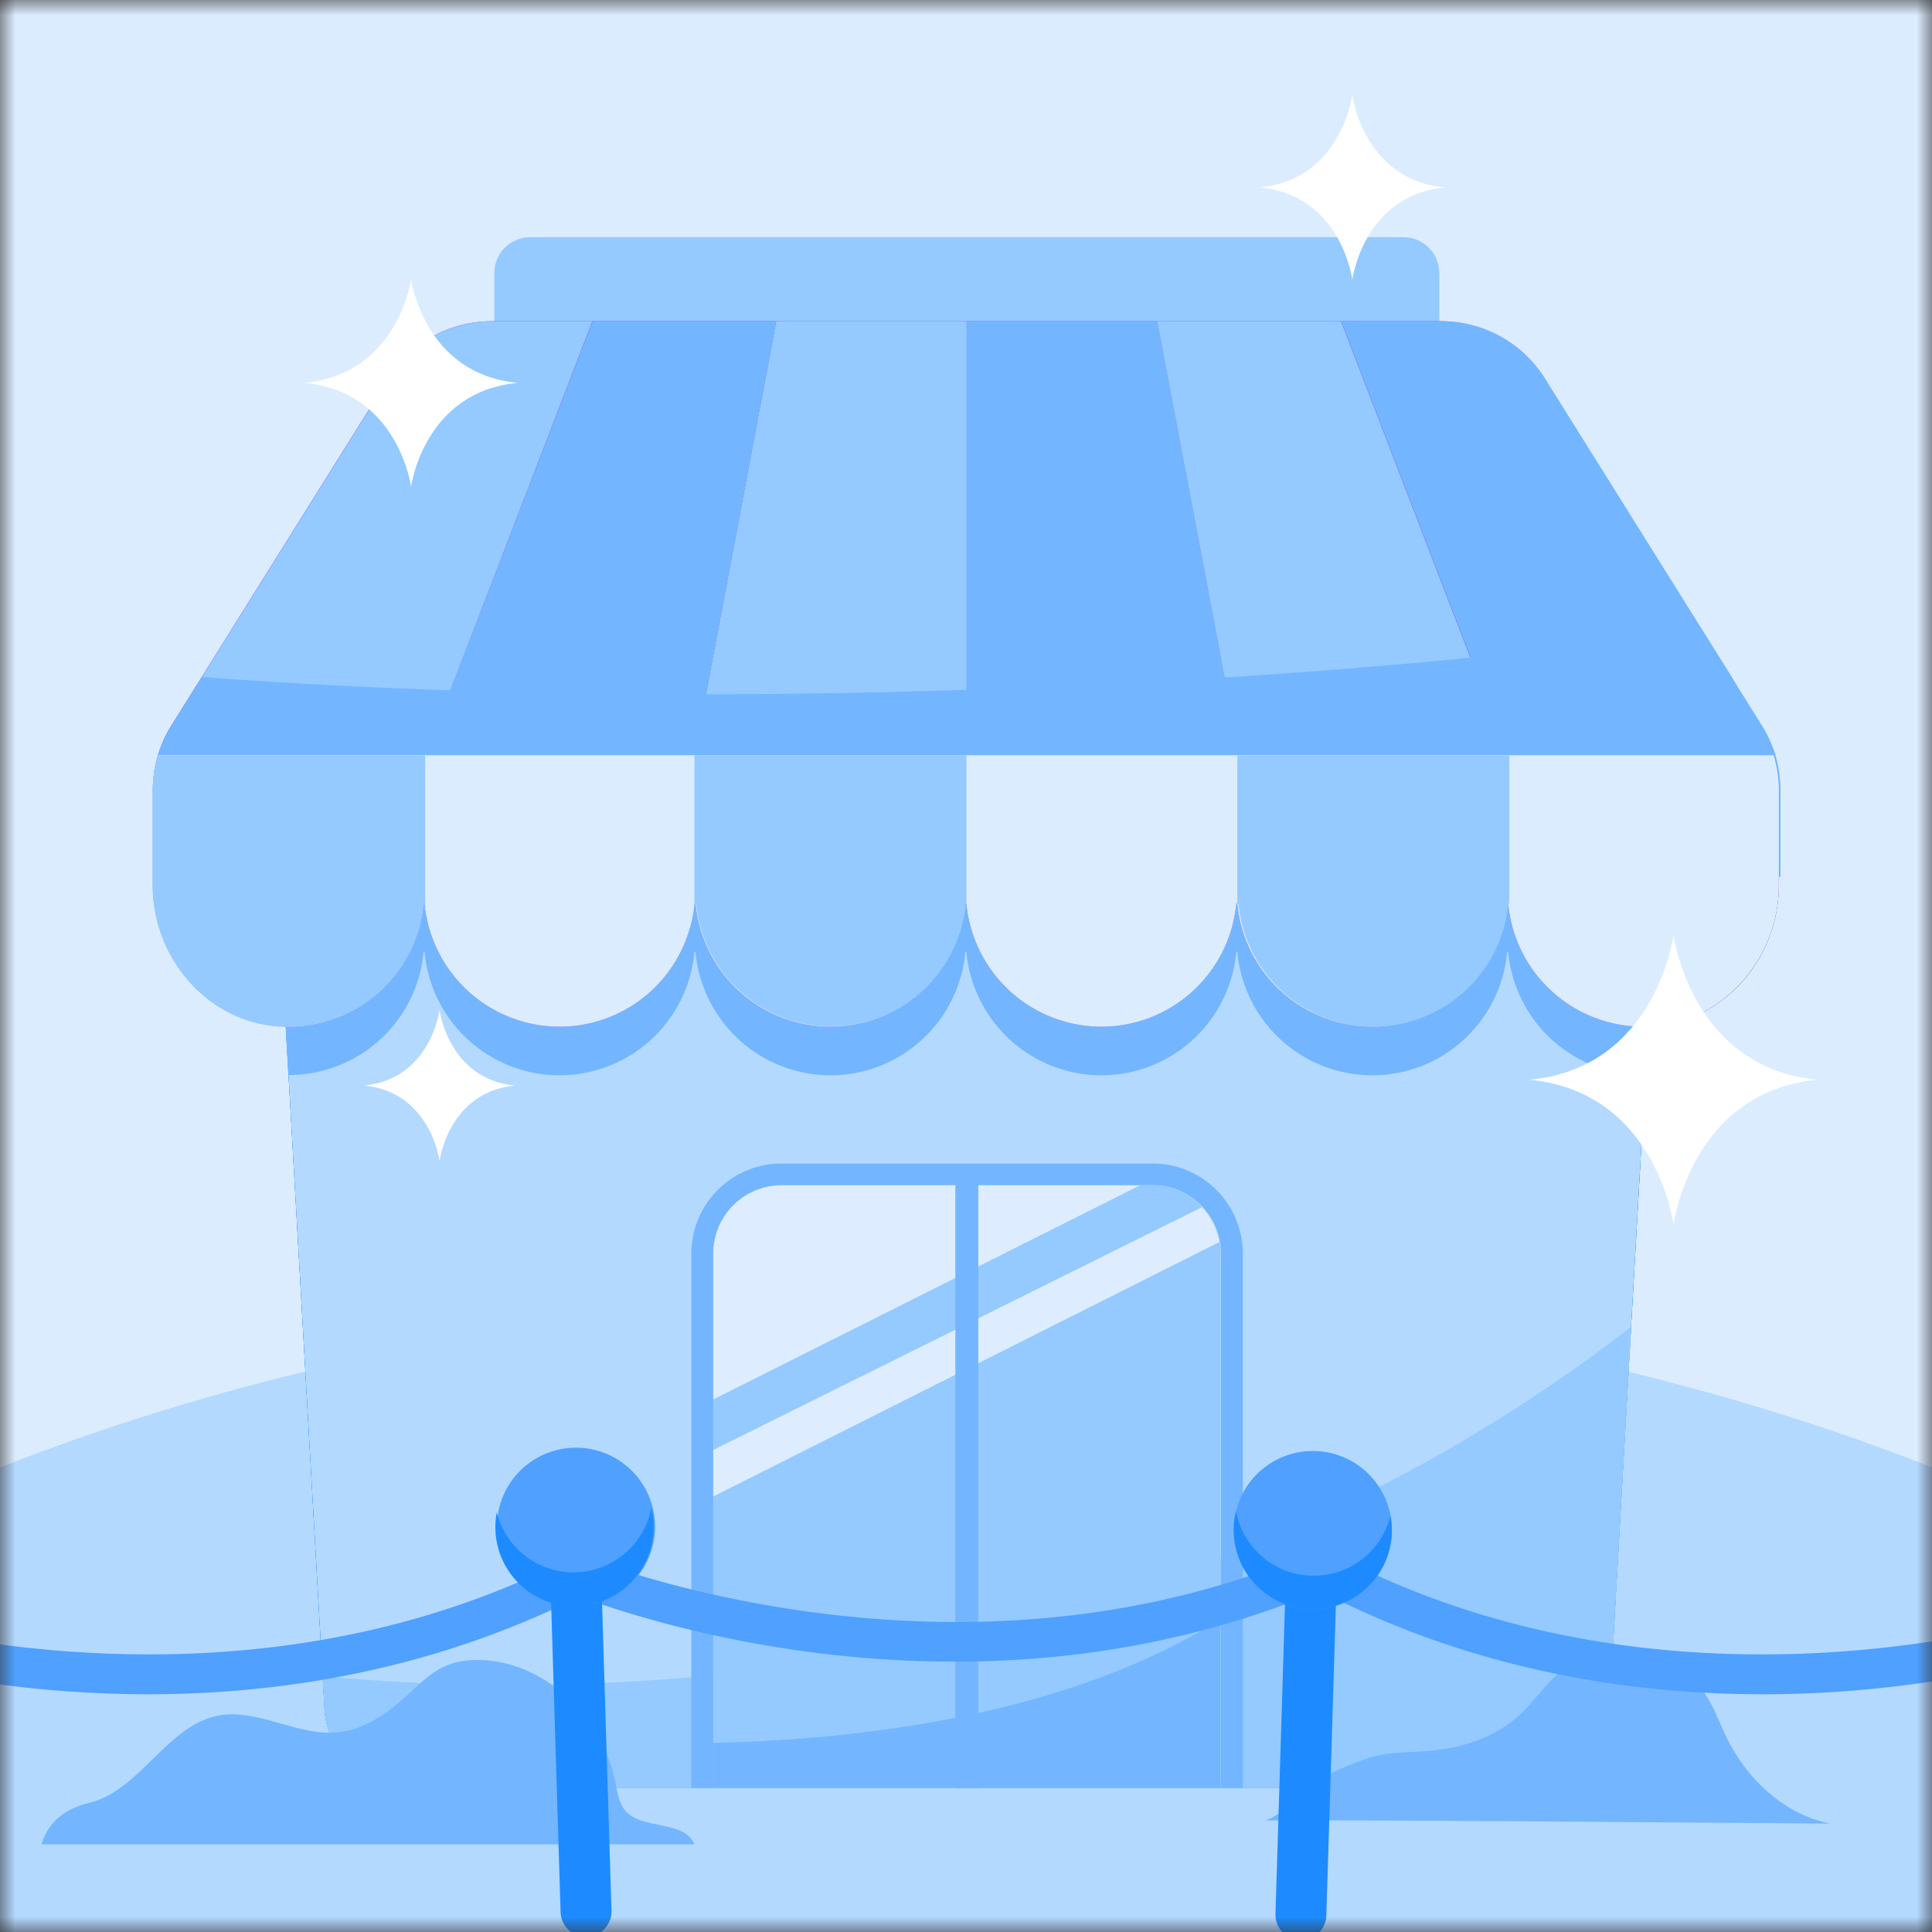 <svg xmlns="http://www.w3.org/2000/svg" fill="none" viewBox="0 0 64 64"><rect x="0" y="0" width="64" height="64" fill="#333333" stroke="none"/><g clip-path="url(#a)"><mask id="b" width="64" height="64" x="0" y="0" maskUnits="userSpaceOnUse" style="mask-type:luminance"><path fill="#fff" d="M64 0H0v64h64V0Z"/></mask><g mask="url(#b)"><path fill="#DCECFF" d="M64 0H0v64h64V0Z"/><path fill="#B4D9FF" d="M32.005 108.303c31.295 0 56.665-14.64 56.665-32.7 0-18.06-25.37-32.701-56.665-32.701-31.296 0-56.666 14.64-56.666 32.7 0 18.06 25.37 32.701 56.666 32.701Z"/><path fill="#94CAFF" d="M17.564 7.857H46.49c.66 0 1.19.531 1.19 1.19v2.61H16.374v-2.61c0-.659.531-1.19 1.19-1.19Z"/><path fill="#0072FF" d="M8.956 25.018 10.75 56.6a2.79 2.79 0 0 0 2.783 2.628H50.53a2.79 2.79 0 0 0 2.783-2.628l1.795-31.583H8.956Z"/><path fill="#0072FF" d="M8.956 25.018 10.75 56.6a2.79 2.79 0 0 0 2.783 2.628H50.53a2.79 2.79 0 0 0 2.783-2.628l1.795-31.583H8.956Z"/><path fill="#B4D9FF" d="M8.956 25.018 10.75 56.6a2.79 2.79 0 0 0 2.783 2.628H50.53a2.79 2.79 0 0 0 2.783-2.628l1.795-31.583H8.956Z"/><path fill="#94CAFF" d="m10.687 55.53.064 1.07a2.79 2.79 0 0 0 2.783 2.63H50.53a2.79 2.79 0 0 0 2.783-2.63l.724-12.654C38.02 56.39 18.919 56.29 10.696 55.53h-.01Z"/><path fill="#73B6FF" d="m9.038 26.63.513 8.982a4.483 4.483 0 0 0 4.478-4.056c0-.028.037-.028.037 0a4.495 4.495 0 0 0 4.468 4.066 4.49 4.49 0 0 0 4.469-4.075c0-.028.037-.028.037 0a4.497 4.497 0 0 0 4.468 4.075 4.49 4.49 0 0 0 4.47-4.075c0-.028.036-.028.036 0a4.497 4.497 0 0 0 4.468 4.075 4.49 4.49 0 0 0 4.47-4.075c0-.028.036-.028.036 0a4.497 4.497 0 0 0 4.469 4.075 4.489 4.489 0 0 0 4.468-4.066c0-.028.037-.028.037 0a4.489 4.489 0 0 0 4.478 4.056l.513-8.983H9.038Z"/><path fill="#804BEA" d="M47.755 10.64H16.291a4.03 4.03 0 0 0-3.425 1.896L5.678 24.03a4.02 4.02 0 0 0-.614 2.142v3.141c0 2.409 1.813 4.533 4.221 4.68 2.409.146 4.524-1.685 4.744-4.057 0-.027.037-.027.037 0a4.495 4.495 0 0 0 4.468 4.066 4.49 4.49 0 0 0 4.469-4.075c0-.028.037-.028.037 0A4.497 4.497 0 0 0 27.508 34a4.49 4.49 0 0 0 4.47-4.075c0-.028.036-.028.036 0A4.497 4.497 0 0 0 36.482 34a4.49 4.49 0 0 0 4.47-4.075c0-.028.036-.028.036 0A4.497 4.497 0 0 0 45.457 34a4.489 4.489 0 0 0 4.468-4.066c0-.027.037-.027.037 0a4.489 4.489 0 0 0 4.743 4.057c2.455-.147 4.222-2.271 4.222-4.68v-3.14c0-.76-.21-1.502-.614-2.143l-7.188-11.493a4.04 4.04 0 0 0-3.425-1.895h.055Z"/><path fill="#8E60EC" d="M9.285 34a4.483 4.483 0 0 0 4.744-4.056c0-.027.037-.027.037 0a4.495 4.495 0 0 0 4.468 4.066 4.49 4.49 0 0 0 4.469-4.075c0-.027.037-.027.037 0a4.497 4.497 0 0 0 4.468 4.075 4.49 4.49 0 0 0 4.47-4.075c0-.027.036-.027.036 0a4.497 4.497 0 0 0 4.468 4.075 4.49 4.49 0 0 0 4.47-4.075c0-.027.036-.027.036 0a4.497 4.497 0 0 0 4.469 4.075 4.488 4.488 0 0 0 4.468-4.066c0-.027.037-.027.037 0a4.489 4.489 0 0 0 4.743 4.057c2.409-.147 4.222-2.271 4.222-4.68v-3.14c0-.394-.064-.788-.174-1.163H5.247a4.11 4.11 0 0 0-.174 1.163v3.14c0 2.409 1.813 4.533 4.222 4.68h-.01Z"/><path fill="#94CAFF" d="M38.167 39.266h-12.28a2.27 2.27 0 0 0-2.27 2.271v17.701h16.812v-17.7a2.27 2.27 0 0 0-2.27-2.272h.008Z"/><path fill="#DDEDFF" d="m23.616 49.577 16.777-8.433a2.268 2.268 0 0 0-.577-1.154l-16.2 8.049v1.538ZM37.764 39.266H25.887a2.27 2.27 0 0 0-2.27 2.271v4.826l14.147-7.097Z"/><path fill="#73B6FF" d="M38.167 38.543h-12.28a2.986 2.986 0 0 0-2.985 2.985V59.23h.724v-17.7a2.27 2.27 0 0 1 2.27-2.272h12.28a2.27 2.27 0 0 1 2.272 2.271V59.23h.723v-17.7a2.986 2.986 0 0 0-2.985-2.986h-.019Z"/><path fill="#94CAFF" d="M32.023 10.64h-6.31l-2.71 14.378h9.02V10.64Z"/><path fill="#73B6FF" d="M14.093 25.018h8.91l2.71-14.377h-6.08l-5.54 14.377Z"/><path fill="#94CAFF" d="M5.247 25.018h8.846l5.531-14.377H16.3a4.03 4.03 0 0 0-3.425 1.895l-6.181 9.88-1.355 2.327c-.037.091-.074.174-.101.265l.01.01Z"/><path fill="#73B6FF" d="M32.023 10.64h6.31l2.719 14.378h-9.03V10.64Z"/><path fill="#94CAFF" d="M49.953 25.018h-8.901l-2.72-14.377h6.09l5.53 14.377Z"/><path fill="#73B6FF" d="M58.808 25.018h-8.846L44.43 10.64h3.324a4.03 4.03 0 0 1 3.425 1.895l6.181 9.88 1.355 2.327c.037.091.073.174.101.265l-.01.01Z"/><path fill="#73B6FF" d="M58.982 29.029V26.18c0-.76-.21-1.502-.614-2.143l-2.023-3.233c-8.242 1.438-30.229 3.095-49.66 1.621l-1.007 1.612a4.02 4.02 0 0 0-.614 2.143v3.14c0 .779.192 1.52.522 2.18 1.795-.082 4.688-.21 8.159-.366.147-.376.247-.77.284-1.19 0-.028.037-.028.037 0 .036.402.137.796.274 1.162 2.61-.119 5.522-.238 8.526-.366.073-.256.128-.522.146-.797 0-.027.037-.027.037 0 .027.266.073.531.146.788 2.894-.12 5.861-.238 8.736-.348.028-.147.046-.284.064-.43 0-.028.037-.028.037 0 .01.146.037.283.064.43 3.169-.12 6.2-.23 8.864-.312 0-.036.01-.082.019-.119 0-.027.036-.027.036 0 0 .037.01.083.019.12 4.276-.129 7.582-.184 8.928-.11 0-.019.037-.019.037 0 2.893.155 6.19-.34 8.965-.907l.018-.027Z"/><path fill="#DCECFF" d="M9.286 34a4.483 4.483 0 0 0 4.743-4.056c0-.027.037-.027.037 0a4.495 4.495 0 0 0 4.468 4.066 4.49 4.49 0 0 0 4.47-4.075c0-.027.036-.027.036 0a4.496 4.496 0 0 0 4.468 4.075 4.49 4.49 0 0 0 4.47-4.075c0-.027.036-.027.036 0a4.496 4.496 0 0 0 4.468 4.075 4.49 4.49 0 0 0 4.47-4.075c0-.027.036-.027.036 0a4.496 4.496 0 0 0 4.469 4.075 4.489 4.489 0 0 0 4.468-4.066c0-.027.037-.027.037 0a4.489 4.489 0 0 0 4.743 4.057c2.409-.147 4.222-2.271 4.222-4.68v-3.14c0-.394-.064-.788-.174-1.163H5.247a4.11 4.11 0 0 0-.174 1.163v3.14c0 2.409 1.813 4.533 4.222 4.68h-.01Z"/><path fill="#94CAFF" d="M9.285 34a4.483 4.483 0 0 0 4.744-4.056c0-.027.037-.027.037 0 0 .046.009.092.018.138v-5.055H5.229c-.11.375-.174.76-.174 1.163v3.14c0 2.409 1.813 4.534 4.221 4.68l.01-.01ZM40.988 25.018v4.917s.037-.027.037 0a4.496 4.496 0 0 0 4.468 4.075 4.489 4.489 0 0 0 4.469-4.066c0-.027.037-.027.037 0v-4.917h-9.03l.019-.01ZM23.003 25.018v5.054c0-.045.018-.091.018-.146 0-.028.037-.028.037 0A4.496 4.496 0 0 0 27.527 34a4.49 4.49 0 0 0 4.468-4.075c0-.01.01-.018.019-.018v-4.89h-9.03.02Z"/><path fill="#73B6FF" d="M1.374 61.097H23.003c-.32-.815-1.749-.467-2.299-1.126-.21-.257-.256-.614-.32-.943-.421-2.08-2.143-3.764-4.093-4.011-.559-.074-1.145-.028-1.658.229-.412.21-.75.55-1.099.87-.659.604-1.419 1.163-2.28 1.263-1.382.174-2.747-.842-4.111-.53-1.63.375-2.546 2.472-4.167 2.865-.76.184-1.364.587-1.602 1.383ZM41.894 60.31c.953-.046 18.736.1 18.736.1-1.456-.293-2.637-1.355-3.333-2.655-.293-.54-.476-1.136-.815-1.649-1.026-1.538-3.462-1.877-4.863-.668-.467.403-.805.925-1.254 1.346-.788.742-1.868 1.108-2.949 1.209-.567.055-1.144.036-1.703.146-.485.101-.943.303-1.401.495-1.007.44-1.401 1.245-2.4 1.685l-.018-.01ZM23.616 57.736v1.493H40.43v-5.595c-3.544 2.243-9.038 3.92-16.813 4.102Z"/><path fill="#73B6FF" d="M32.407 39.101h-.76v20.137h.76V39.101Z"/><path fill="#fff" d="M13.617 9.24s-.412 3.15-3.535 3.443c3.123.293 3.535 3.443 3.535 3.443s.412-3.15 3.534-3.443c-3.122-.293-3.534-3.443-3.534-3.443ZM55.438 30.96s-.55 4.405-4.762 4.808c4.212.412 4.762 4.808 4.762 4.808s.559-4.405 4.762-4.808c-4.213-.412-4.762-4.807-4.762-4.807ZM44.797 3.15S44.44 5.943 41.74 6.21c2.701.256 3.058 3.058 3.058 3.058s.357-2.793 3.059-3.058c-2.702-.257-3.059-3.059-3.059-3.059ZM14.56 33.46s-.293 2.29-2.5 2.5c2.207.211 2.5 2.5 2.5 2.5s.293-2.289 2.5-2.5c-2.207-.21-2.5-2.5-2.5-2.5Z"/><path fill="#4FA0FF" d="M4.908 56.125c-6.163 0-10.686-1.566-10.998-1.676a.64.64 0 0 1-.384-.815.652.652 0 0 1 .815-.394c.128.046 12.536 4.322 24.212-1.465a.641.641 0 0 1 .86.293.641.641 0 0 1-.293.86c-4.963 2.455-9.972 3.197-14.212 3.197Z"/><path fill="#4FA0FF" d="M31.61 55.044c-7.252 0-12.691-2.252-13.03-2.399a.639.639 0 0 1-.339-.843.639.639 0 0 1 .843-.338c.119.055 12.252 5.073 24.257 0a.647.647 0 0 1 .843.339.647.647 0 0 1-.34.842c-4.257 1.795-8.479 2.4-12.224 2.4h-.01Z"/><path fill="#4FA0FF" d="M58.387 56.125c-4.24 0-9.258-.742-14.212-3.196a.642.642 0 0 1-.293-.86.641.641 0 0 1 .86-.294c11.676 5.788 24.093 1.511 24.212 1.465a.637.637 0 0 1 .815.394.64.64 0 0 1-.385.815c-.31.11-4.835 1.676-10.997 1.676Z"/><path fill="#1D8BFF" d="M19.44 64.156a.84.84 0 0 1-.87-.815l-.356-11.62a.84.84 0 0 1 .815-.87.84.84 0 0 1 .87.814l.357 11.62a.84.84 0 0 1-.815.87Z"/><path fill="#4FA0FF" d="M19.029 53.194a2.619 2.619 0 1 0 0-5.237 2.619 2.619 0 0 0 0 5.237Z"/><path fill="#1D8BFF" d="M19.075 52.086a2.623 2.623 0 0 0 2.5-2.142c.045.174.073.366.073.55a2.62 2.62 0 1 1-5.192-.395 2.622 2.622 0 0 0 2.619 1.987ZM43.067 64.266a.84.84 0 0 1-.815-.87l.357-11.62a.84.84 0 0 1 .87-.816.84.84 0 0 1 .815.87l-.357 11.62a.84.84 0 0 1-.87.816Z"/><path fill="#4FA0FF" d="M43.488 53.304a2.619 2.619 0 1 0 0-5.238 2.619 2.619 0 0 0 0 5.238Z"/><path fill="#1D8BFF" d="M43.442 52.196a2.615 2.615 0 0 0 2.619-1.987c.037.183.046.366.046.559a2.62 2.62 0 1 1-5.238-.165c0-.192.037-.376.073-.55a2.615 2.615 0 0 0 2.5 2.143Z"/></g></g><defs><clipPath id="a"><path fill="#fff" d="M0 0h64v64H0z"/></clipPath></defs></svg>